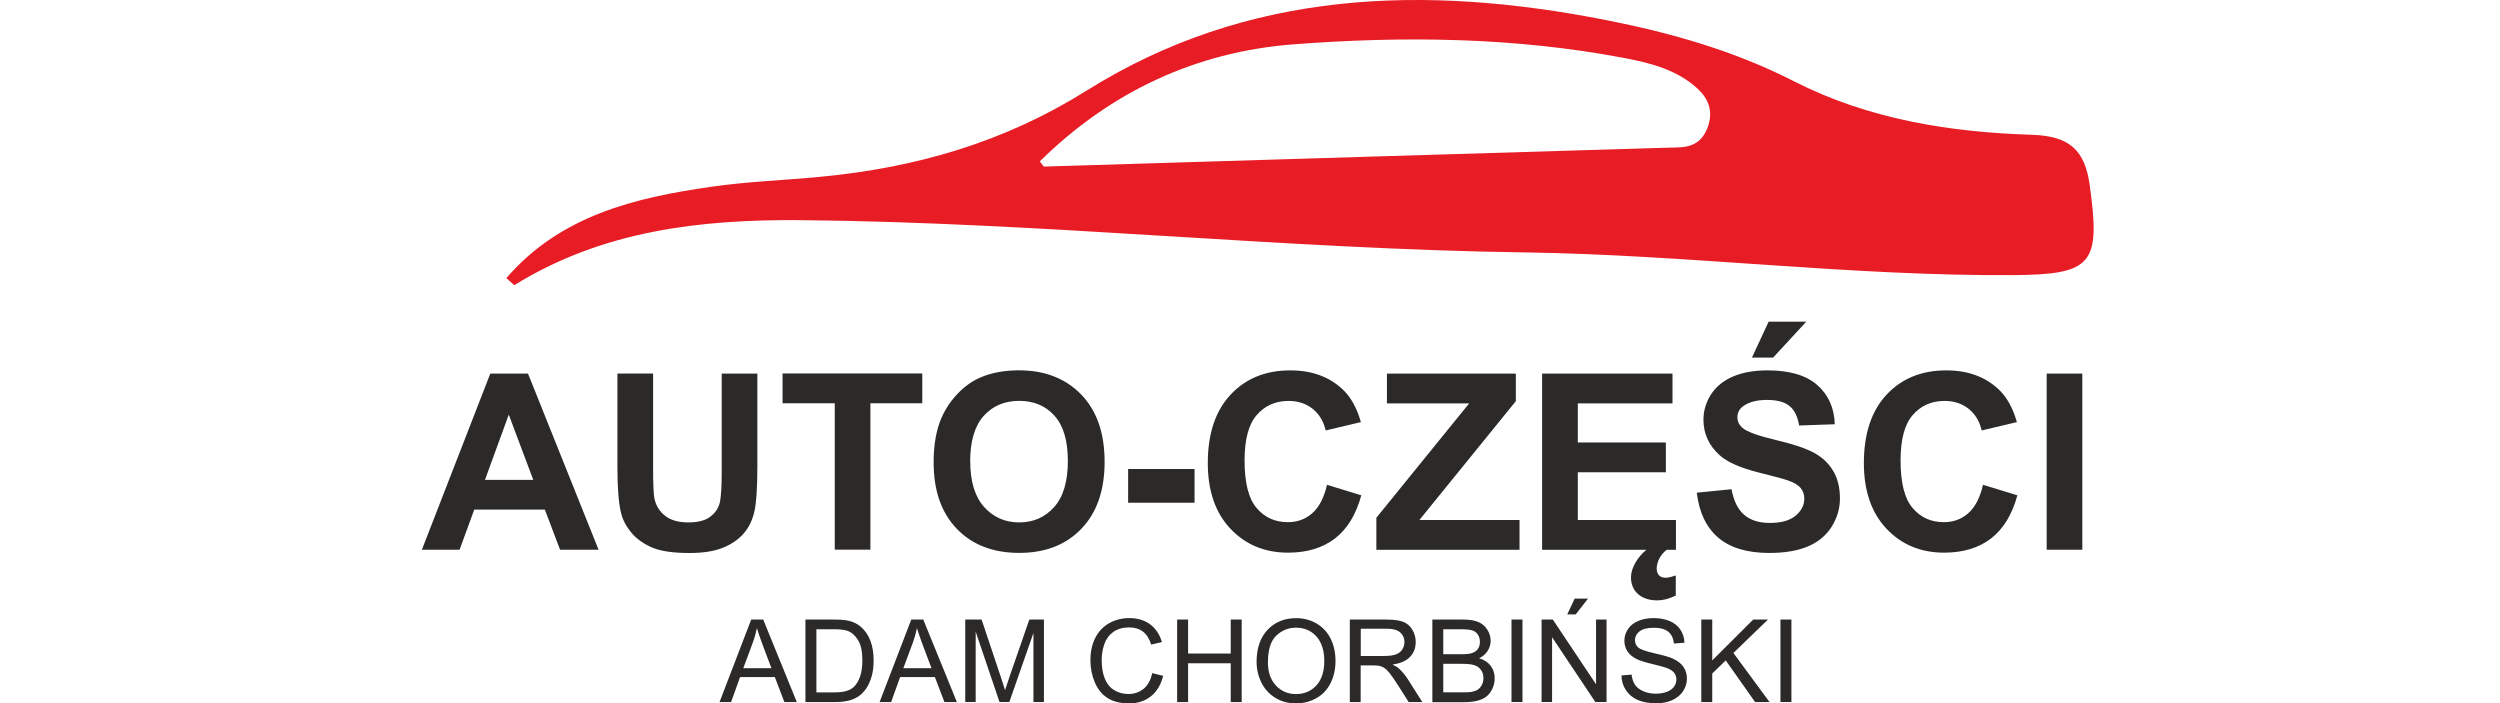 <svg width="160" height="45" viewBox="0 0 160 45" fill="none" xmlns="http://www.w3.org/2000/svg">
<rect x="0" y="0" width="160" height="45" fill="#808080" stroke="none"/>
<g clip-path="url(#clip0_609_141)">
<rect width="160" height="45" fill="white"/>
<g clip-path="url(#clip1_609_141)">
<path d="M38.302 35.182H35.844L34.872 32.616H30.351L29.413 35.182H27L31.379 23.91H33.792L38.309 35.182H38.302ZM34.129 30.71L32.561 26.537L31.038 30.71H34.126H34.129ZM39.518 23.907H41.799V30.015C41.799 30.987 41.829 31.614 41.882 31.899C41.979 32.361 42.208 32.732 42.568 33.014C42.932 33.295 43.428 33.434 44.058 33.434C44.696 33.434 45.18 33.302 45.502 33.036C45.829 32.77 46.02 32.447 46.088 32.064C46.155 31.678 46.189 31.04 46.189 30.151V23.91H48.471V29.839C48.471 31.194 48.41 32.151 48.287 32.71C48.163 33.269 47.938 33.741 47.608 34.128C47.281 34.514 46.838 34.818 46.287 35.047C45.735 35.276 45.015 35.392 44.125 35.392C43.052 35.392 42.238 35.269 41.686 35.021C41.131 34.773 40.696 34.451 40.373 34.049C40.05 33.651 39.84 33.235 39.739 32.796C39.589 32.151 39.514 31.194 39.514 29.933V23.914L39.518 23.907ZM53.424 35.179V25.809H50.084V23.903H59.026V25.809H55.705V35.179H53.424ZM59.75 29.61C59.75 28.462 59.922 27.494 60.268 26.713C60.523 26.139 60.876 25.622 61.318 25.164C61.761 24.706 62.249 24.368 62.774 24.147C63.476 23.85 64.286 23.7 65.206 23.7C66.868 23.7 68.196 24.218 69.198 25.25C70.196 26.286 70.695 27.719 70.695 29.558C70.695 31.381 70.2 32.807 69.209 33.839C68.219 34.871 66.894 35.385 65.24 35.385C63.562 35.385 62.226 34.875 61.239 33.846C60.249 32.822 59.754 31.411 59.754 29.61H59.75ZM62.095 29.535C62.095 30.811 62.392 31.783 62.981 32.443C63.57 33.1 64.32 33.434 65.228 33.434C66.14 33.434 66.883 33.103 67.468 32.451C68.05 31.794 68.343 30.815 68.343 29.505C68.343 28.211 68.061 27.246 67.491 26.612C66.924 25.974 66.17 25.655 65.228 25.655C64.29 25.655 63.532 25.978 62.954 26.62C62.38 27.265 62.091 28.237 62.091 29.535H62.095ZM72.2 32.173V30.015H76.451V32.173H72.2ZM84.92 31.025L87.123 31.7C86.785 32.942 86.219 33.861 85.434 34.466C84.646 35.066 83.652 35.37 82.44 35.37C80.943 35.37 79.712 34.86 78.744 33.835C77.78 32.811 77.299 31.411 77.299 29.636C77.299 27.76 77.783 26.301 78.755 25.261C79.723 24.222 80.999 23.704 82.579 23.704C83.96 23.704 85.078 24.113 85.941 24.931C86.455 25.415 86.838 26.105 87.097 27.014L84.845 27.55C84.71 26.969 84.432 26.507 84.012 26.166C83.588 25.828 83.074 25.659 82.47 25.659C81.633 25.659 80.954 25.959 80.433 26.56C79.911 27.156 79.652 28.128 79.652 29.471C79.652 30.893 79.907 31.91 80.421 32.511C80.935 33.119 81.603 33.419 82.425 33.419C83.033 33.419 83.554 33.227 83.99 32.841C84.425 32.454 84.74 31.85 84.928 31.025H84.92ZM88.087 35.182V33.137L94.027 25.817H88.763V23.91H97.014V25.674L90.841 33.28H97.25V35.186H88.087V35.182ZM98.695 35.182V23.91H107.04V25.817H100.98V28.319H106.616V30.226H100.98V33.28H107.261V35.186H98.695V35.182ZM106.676 35.182C106.578 35.254 106.488 35.336 106.409 35.43C106.331 35.524 106.263 35.625 106.203 35.73C106.147 35.839 106.102 35.948 106.076 36.06C106.046 36.169 106.027 36.274 106.027 36.379C106.027 36.548 106.072 36.691 106.162 36.803C106.252 36.92 106.402 36.976 106.612 36.976C106.702 36.976 106.807 36.961 106.924 36.927C107.04 36.893 107.149 36.863 107.25 36.83V38.117C106.818 38.323 106.428 38.424 106.083 38.424C105.794 38.424 105.543 38.387 105.333 38.308C105.122 38.233 104.942 38.128 104.804 37.993C104.661 37.858 104.556 37.704 104.488 37.528C104.417 37.351 104.383 37.163 104.383 36.965C104.383 36.664 104.473 36.357 104.653 36.034C104.834 35.711 105.074 35.426 105.374 35.182H106.665H106.676ZM108.597 31.531L110.818 31.31C110.953 32.053 111.22 32.597 111.625 32.946C112.03 33.295 112.578 33.468 113.269 33.468C113.997 33.468 114.548 33.314 114.92 33.002C115.291 32.691 115.475 32.331 115.475 31.914C115.475 31.648 115.396 31.422 115.242 31.231C115.089 31.044 114.815 30.882 114.428 30.747C114.162 30.653 113.558 30.488 112.616 30.256C111.4 29.952 110.548 29.58 110.057 29.134C109.366 28.511 109.021 27.753 109.021 26.86C109.021 26.286 109.182 25.745 109.505 25.242C109.832 24.74 110.297 24.361 110.908 24.098C111.52 23.835 112.256 23.704 113.122 23.704C114.533 23.704 115.595 24.015 116.304 24.642C117.017 25.269 117.392 26.102 117.426 27.152L115.145 27.231C115.047 26.65 114.841 26.233 114.522 25.978C114.203 25.723 113.726 25.595 113.092 25.595C112.436 25.595 111.922 25.73 111.554 26.004C111.314 26.181 111.194 26.413 111.194 26.706C111.194 26.972 111.306 27.201 111.531 27.393C111.817 27.637 112.514 27.888 113.618 28.151C114.721 28.409 115.539 28.683 116.064 28.961C116.593 29.242 117.01 29.621 117.306 30.109C117.606 30.593 117.756 31.194 117.756 31.903C117.756 32.548 117.576 33.156 117.22 33.719C116.86 34.282 116.353 34.702 115.696 34.976C115.04 35.25 114.222 35.389 113.242 35.389C111.817 35.389 110.725 35.062 109.959 34.402C109.197 33.745 108.743 32.788 108.593 31.531H108.597ZM112.124 22.886L113.194 20.586H115.603L113.479 22.886H112.124ZM126.908 31.025L129.111 31.7C128.773 32.942 128.206 33.861 127.422 34.466C126.634 35.066 125.64 35.37 124.428 35.37C122.931 35.37 121.7 34.86 120.732 33.835C119.768 32.811 119.287 31.411 119.287 29.636C119.287 27.76 119.771 26.301 120.739 25.261C121.708 24.222 122.983 23.704 124.563 23.704C125.944 23.704 127.062 24.113 127.925 24.931C128.439 25.415 128.822 26.105 129.081 27.014L126.829 27.55C126.694 26.969 126.417 26.507 125.996 26.166C125.572 25.828 125.058 25.659 124.454 25.659C123.617 25.659 122.938 25.959 122.417 26.56C121.895 27.156 121.636 28.128 121.636 29.471C121.636 30.893 121.891 31.91 122.405 32.511C122.92 33.119 123.587 33.419 124.409 33.419C125.017 33.419 125.539 33.227 125.974 32.841C126.409 32.454 126.724 31.85 126.912 31.025H126.908ZM130.987 35.182V23.91H133.268V35.182H130.987Z" fill="#2B2A29"/>
<path d="M46.051 44.931L48.077 39.652H48.846L50.996 44.931H50.201L49.589 43.333H47.364L46.79 44.931H46.047H46.051ZM47.57 42.763H49.371L48.82 41.299C48.655 40.853 48.527 40.485 48.441 40.196C48.37 40.541 48.272 40.879 48.148 41.213L47.57 42.763ZM51.548 44.931V39.652H53.368C53.777 39.652 54.092 39.675 54.309 39.727C54.613 39.798 54.868 39.922 55.082 40.106C55.36 40.343 55.57 40.643 55.705 41.007C55.844 41.374 55.912 41.791 55.912 42.264C55.912 42.665 55.867 43.018 55.773 43.329C55.679 43.641 55.559 43.896 55.413 44.099C55.266 44.301 55.105 44.462 54.932 44.575C54.76 44.691 54.55 44.781 54.302 44.842C54.054 44.901 53.773 44.931 53.454 44.931H51.548ZM52.249 44.312H53.375C53.724 44.312 53.994 44.282 54.193 44.215C54.392 44.151 54.55 44.057 54.666 43.941C54.831 43.776 54.959 43.551 55.052 43.273C55.146 42.992 55.191 42.654 55.191 42.252C55.191 41.701 55.101 41.273 54.921 40.977C54.741 40.68 54.52 40.481 54.261 40.38C54.073 40.309 53.773 40.271 53.356 40.271H52.249V44.312ZM56.294 44.931L58.321 39.652H59.09L61.24 44.931H60.444L59.833 43.333H57.608L57.033 44.931H56.291H56.294ZM57.814 42.763H59.615L59.063 41.299C58.898 40.853 58.771 40.485 58.684 40.196C58.613 40.541 58.516 40.879 58.392 41.213L57.814 42.763ZM61.776 44.931V39.652H62.823L64.073 43.389C64.189 43.738 64.272 43.997 64.324 44.17C64.384 43.978 64.478 43.693 64.606 43.322L65.878 39.648H66.812V44.928H66.14V40.511L64.598 44.928H63.968L62.444 40.429V44.928H61.773L61.776 44.931ZM73.742 43.078L74.444 43.254C74.298 43.828 74.035 44.264 73.656 44.564C73.277 44.864 72.812 45.018 72.264 45.018C71.698 45.018 71.236 44.901 70.876 44.669C70.519 44.44 70.249 44.102 70.065 43.663C69.878 43.224 69.787 42.751 69.787 42.249C69.787 41.701 69.893 41.221 70.103 40.812C70.313 40.403 70.613 40.091 70.999 39.877C71.386 39.663 71.814 39.558 72.279 39.558C72.808 39.558 73.251 39.693 73.611 39.96C73.971 40.23 74.223 40.605 74.362 41.093L73.675 41.254C73.555 40.872 73.375 40.59 73.142 40.417C72.909 40.241 72.617 40.155 72.264 40.155C71.859 40.155 71.521 40.252 71.247 40.447C70.977 40.643 70.786 40.905 70.673 41.232C70.564 41.562 70.508 41.9 70.508 42.245C70.508 42.695 70.572 43.085 70.703 43.419C70.834 43.753 71.037 44.005 71.311 44.17C71.585 44.335 71.885 44.417 72.204 44.417C72.594 44.417 72.924 44.305 73.195 44.08C73.465 43.855 73.649 43.521 73.742 43.074V43.078ZM75.337 44.931V39.652H76.039V41.828H78.767V39.652H79.468V44.931H78.767V42.447H76.039V44.931H75.337ZM80.421 42.361C80.421 41.487 80.658 40.8 81.127 40.305C81.596 39.81 82.204 39.562 82.951 39.562C83.438 39.562 83.877 39.678 84.271 39.911C84.662 40.144 84.962 40.466 85.164 40.883C85.371 41.299 85.472 41.772 85.472 42.297C85.472 42.834 85.363 43.31 85.149 43.734C84.932 44.158 84.628 44.477 84.23 44.691C83.832 44.909 83.405 45.018 82.947 45.018C82.448 45.018 82.005 44.898 81.615 44.658C81.225 44.417 80.928 44.091 80.725 43.675C80.523 43.262 80.421 42.823 80.421 42.358V42.361ZM81.146 42.373C81.146 43.007 81.314 43.509 81.66 43.873C82.001 44.237 82.429 44.421 82.947 44.421C83.472 44.421 83.904 44.237 84.245 43.87C84.583 43.502 84.755 42.977 84.755 42.297C84.755 41.87 84.684 41.494 84.538 41.175C84.391 40.856 84.181 40.609 83.9 40.432C83.618 40.256 83.307 40.17 82.958 40.17C82.463 40.17 82.039 40.339 81.682 40.68C81.326 41.018 81.149 41.584 81.149 42.376L81.146 42.373ZM86.388 44.931V39.652H88.729C89.198 39.652 89.558 39.701 89.802 39.795C90.046 39.889 90.241 40.057 90.388 40.297C90.534 40.538 90.605 40.804 90.605 41.093C90.605 41.468 90.485 41.783 90.241 42.042C89.997 42.297 89.626 42.462 89.119 42.53C89.303 42.62 89.446 42.706 89.54 42.793C89.742 42.98 89.937 43.213 90.117 43.494L91.029 44.931H90.155L89.457 43.832C89.254 43.513 89.085 43.273 88.954 43.104C88.823 42.935 88.703 42.819 88.598 42.751C88.496 42.684 88.388 42.639 88.279 42.613C88.2 42.598 88.072 42.586 87.888 42.586H87.082V44.931H86.38H86.388ZM87.089 41.982H88.59C88.909 41.982 89.157 41.949 89.337 41.881C89.517 41.817 89.652 41.712 89.746 41.566C89.84 41.419 89.885 41.262 89.885 41.093C89.885 40.845 89.795 40.635 89.615 40.478C89.434 40.316 89.149 40.237 88.759 40.237H87.089V41.986V41.982ZM91.671 44.931V39.652H93.652C94.053 39.652 94.38 39.705 94.624 39.813C94.868 39.919 95.059 40.084 95.194 40.309C95.333 40.53 95.401 40.763 95.401 41.007C95.401 41.232 95.341 41.446 95.217 41.645C95.097 41.843 94.913 42.005 94.665 42.129C94.984 42.222 95.232 42.384 95.401 42.609C95.573 42.834 95.659 43.1 95.659 43.408C95.659 43.656 95.607 43.885 95.502 44.099C95.397 44.312 95.269 44.474 95.115 44.59C94.962 44.706 94.77 44.793 94.538 44.849C94.305 44.909 94.02 44.939 93.686 44.939H91.671V44.931ZM92.373 41.87H93.513C93.825 41.87 94.046 41.847 94.177 41.806C94.358 41.753 94.489 41.663 94.579 41.543C94.669 41.419 94.714 41.266 94.714 41.082C94.714 40.905 94.673 40.752 94.586 40.62C94.504 40.485 94.384 40.395 94.226 40.346C94.069 40.297 93.802 40.271 93.423 40.271H92.369V41.873L92.373 41.87ZM92.373 44.309H93.69C93.915 44.309 94.072 44.301 94.166 44.282C94.327 44.252 94.463 44.207 94.568 44.14C94.676 44.072 94.763 43.975 94.834 43.843C94.905 43.716 94.939 43.566 94.939 43.397C94.939 43.198 94.89 43.029 94.785 42.883C94.684 42.736 94.545 42.635 94.365 42.575C94.185 42.515 93.93 42.485 93.592 42.485H92.369V44.305L92.373 44.309ZM96.736 44.928V39.648H97.438V44.928H96.736ZM98.661 44.928V39.648H99.378L102.147 43.795V39.648H102.819V44.928H102.102L99.333 40.782V44.928H98.661ZM100.305 39.322L100.778 38.312H101.633L100.845 39.322H100.309H100.305ZM103.764 43.232L104.421 43.172C104.451 43.438 104.526 43.656 104.639 43.825C104.751 43.993 104.931 44.132 105.168 44.237C105.408 44.342 105.678 44.395 105.978 44.395C106.245 44.395 106.481 44.354 106.684 44.275C106.886 44.196 107.04 44.087 107.138 43.945C107.239 43.806 107.288 43.656 107.288 43.491C107.288 43.325 107.239 43.183 107.145 43.059C107.048 42.935 106.89 42.834 106.669 42.748C106.526 42.695 106.215 42.609 105.727 42.492C105.243 42.376 104.901 42.267 104.71 42.162C104.459 42.031 104.271 41.866 104.147 41.671C104.023 41.476 103.96 41.254 103.96 41.014C103.96 40.748 104.035 40.496 104.188 40.267C104.339 40.035 104.56 39.858 104.853 39.738C105.142 39.618 105.464 39.558 105.821 39.558C106.211 39.558 106.556 39.622 106.856 39.746C107.156 39.87 107.385 40.057 107.547 40.301C107.708 40.545 107.794 40.823 107.806 41.134L107.134 41.187C107.096 40.853 106.976 40.601 106.77 40.432C106.564 40.264 106.256 40.177 105.851 40.177C105.427 40.177 105.119 40.256 104.928 40.41C104.733 40.564 104.639 40.752 104.639 40.969C104.639 41.157 104.706 41.314 104.845 41.438C104.98 41.558 105.329 41.686 105.899 41.813C106.466 41.941 106.856 42.053 107.066 42.151C107.374 42.294 107.599 42.47 107.746 42.688C107.892 42.905 107.963 43.153 107.963 43.434C107.963 43.716 107.884 43.978 107.723 44.226C107.562 44.474 107.333 44.669 107.033 44.804C106.732 44.943 106.395 45.01 106.016 45.01C105.539 45.01 105.138 44.939 104.819 44.8C104.496 44.661 104.245 44.451 104.061 44.174C103.877 43.896 103.779 43.577 103.772 43.224L103.764 43.232ZM108.883 44.928V39.648H109.584V42.267L112.207 39.648H113.153L110.939 41.791L113.25 44.931H112.327L110.447 42.267L109.584 43.104V44.931H108.883V44.928ZM113.948 44.928V39.648H114.65V44.928H113.948Z" fill="#2B2A29"/>
<path d="M66.549 10.331C66.729 10.549 66.778 10.661 66.827 10.661C80.369 10.252 93.907 9.828 107.449 9.43C108.485 9.4 109.044 8.92 109.336 8.012C109.633 7.085 109.333 6.309 108.65 5.678C107.321 4.455 105.629 4.031 103.933 3.708C96.928 2.38 89.832 2.297 82.778 2.838C76.545 3.314 71.063 5.873 66.549 10.327V10.331ZM32.407 17.798C35.867 13.787 40.632 12.65 45.555 11.948C47.859 11.618 50.193 11.536 52.512 11.314C58.591 10.736 64.238 9.123 69.532 5.806C79.847 -0.659 91.175 -1.001 102.781 1.284C106.946 2.102 110.995 3.254 114.789 5.19C119.58 7.637 124.773 8.459 130.042 8.627C132.454 8.706 133.434 9.603 133.745 11.869C134.435 16.886 133.948 17.577 128.83 17.607C118.383 17.674 107.997 16.301 97.562 16.154C82.117 15.937 66.744 14.233 51.3 14.091C44.816 14.031 38.561 14.755 32.914 18.252C32.745 18.102 32.576 17.952 32.411 17.802L32.407 17.798Z" fill="#E71C24"/>
</g>
</g>
<defs>
<clipPath id="clip0_609_141">
<rect width="160" height="45" fill="white"/>
</clipPath>
<clipPath id="clip1_609_141">
<rect width="107" height="45.021" fill="white" transform="translate(27)"/>
</clipPath>
</defs>
</svg>
